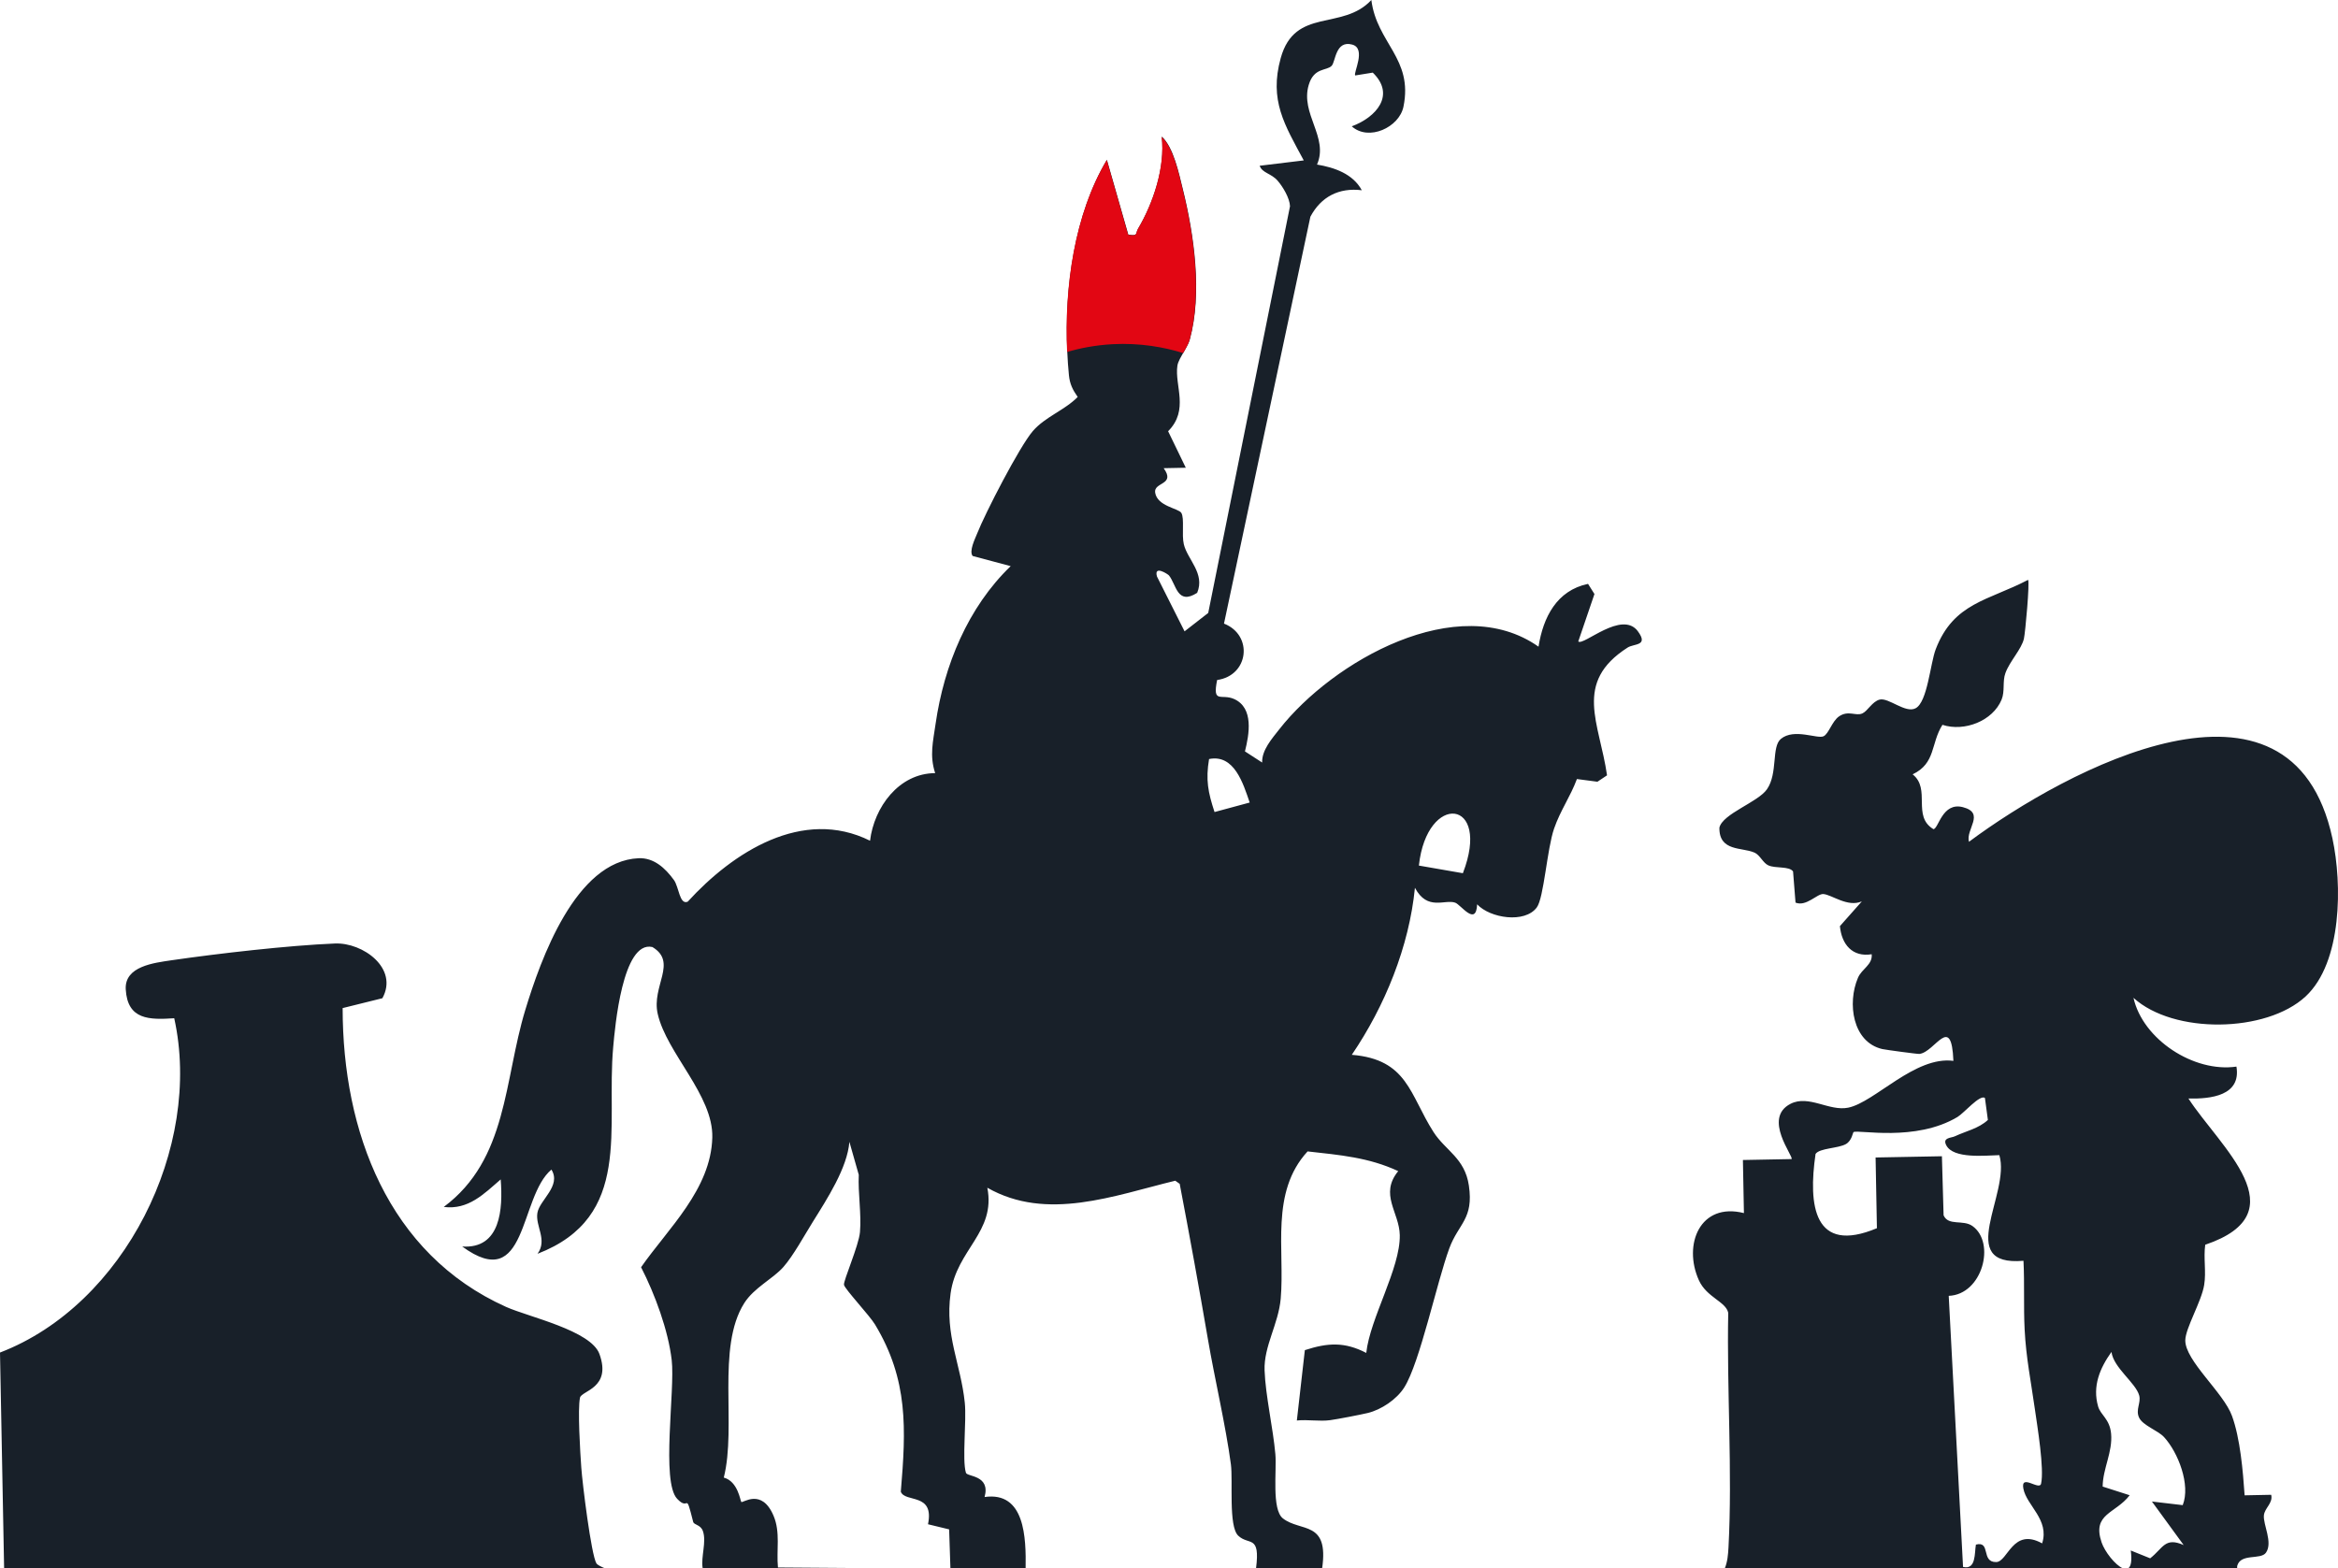 <?xml version="1.0" encoding="UTF-8"?>
<svg id="Laag_2" data-name="Laag 2" xmlns="http://www.w3.org/2000/svg" viewBox="0 0 528.82 354.8">
  <defs>
    <style>
      .cls-1 {
        fill: #182029;
      }

      .cls-2 {
        fill: #e20613;
      }
    </style>
  </defs>
  <g id="Laag_2-2" data-name="Laag 2">
    <g id="Laag_1-2" data-name="Laag 1-2">
      <g>
        <path class="cls-1" d="M134.91,353.71c-1.19-1.93-3.2-18.28-3.43-21.69-.24-3.33-.86-13.27-.29-15.83.36-1.59,7.18-2.14,4.4-9.86-1.93-5.34-16.02-8.38-21.13-10.67-26.69-12-36.96-39.71-36.96-67.6l8.99-2.23c3.71-6.75-4.39-12.65-10.75-12.38-10.57.44-26.31,2.25-36.93,3.79-3.97.59-10.66,1.35-10.37,6.57.39,6.94,5.35,6.92,10.97,6.55,6.45,29.16-11.23,64.82-39.41,75.63l.93,48.81h135.88c-.84-.35-1.71-.79-1.9-1.09ZM370.48,142.83c-3.62-4.9-12.35,3.37-13.5,2.29l3.66-10.73-1.45-2.3c-7.08,1.49-10.14,7.54-11.2,14.21-18.26-12.87-46.6,3.34-58.61,18.66-1.7,2.17-4,4.75-3.9,7.55l-3.89-2.52c.96-3.84,2.05-9.8-2.43-11.84-2.9-1.31-4.98,1.2-3.86-4.31,7.17-1,8.22-10.14,1.55-12.76l19.54-92.05c2.42-4.55,6.49-6.62,11.63-5.99-2.01-3.72-6.2-5.15-10.13-5.81,2.7-6.15-3.81-11.47-1.88-18,1.18-4.02,4.04-3.15,5.19-4.34.91-.94.84-5.84,4.66-4.8,3.25.89.18,6.46.67,6.98l3.97-.64c5.21,5.04.81,10.1-4.75,12.15,3.83,3.45,10.73.23,11.69-4.43,2.25-10.94-6.03-14.36-7.26-24.15-6.54,7.06-17.29,1.54-20.5,13.14-2.65,9.58.88,15.09,5.21,23.15l-9.97,1.21c.55,1.65,2.63,1.71,4.07,3.39,1.18,1.36,2.73,3.95,2.79,5.77l-18.5,92.01-5.35,4.16-6.24-12.4c-.76-2.67,2.49-.52,2.71-.25,1.67,2.06,1.87,6.83,6.38,3.94,1.84-4.39-2.21-7.55-3.02-11-.51-2.18.18-5.84-.56-7.08-.62-1.05-5.42-1.47-5.92-4.58-.4-2.44,4.72-1.69,1.92-5.54l5.01-.1-4-8.26c4.81-4.81,1.43-10.32,2.1-14.83.14-.93.84-2.06,1.52-3.23.14-.26.29-.51.43-.77.38-.66.7-1.32.87-1.96,2.83-10.4.99-23.56-1.59-33.98-.88-3.58-2.12-9.5-4.75-11.88,0,.04,0,.07,0,.11.78,6.8-1.93,14.92-5.38,20.73-.31.55-.29,1-.51,1.25-.01,0-.02.01-.03.03-.21.18-.64.22-1.67.03l-4.84-16.91s-.02.05-.03.07c-7.31,12.29-9.6,28.78-8.93,43.39h0c.08,1.79.2,3.54.37,5.24.19,2.02.86,3.35,1.99,4.96-2.98,3.03-7.35,4.47-10.16,7.73-3.01,3.5-10.78,18.57-12.6,23.2-.5,1.25-1.84,3.92-1.01,5.04l8.61,2.3c-9.67,9.32-15.08,22.46-16.98,35.65-.57,4.02-1.41,7.18-.1,11.18-8.22.03-13.82,7.73-14.73,15.29-15.28-7.6-31.05,2.62-41.24,13.79-1.86.79-1.97-3.31-3.12-4.9-1.96-2.7-4.54-5.08-7.99-4.93-14.27.62-22.14,22.86-25.63,34.33-4.85,15.96-3.97,33.78-18.44,44.56,5.58.71,9.09-2.96,12.88-6.23.52,6.68.01,15.77-8.71,15.18,14.86,10.87,12.79-11.19,20.18-17.4,2.31,3.7-2.68,6.86-3.17,9.8-.5,3,2.33,6.08.03,9.25,21.68-8.37,15.45-28.5,17.12-46.82.39-4.34,2.1-24.13,8.86-22.58,5.78,3.48-.26,8.82,1.21,15.15,2.04,8.9,12.6,18.4,12.34,27.95-.3,11.72-10.04,20.62-16.11,29.34,3.12,6.07,6.14,14.24,6.93,21.01.79,6.82-2.43,27.51,1.23,31.38,2.83,3,1.78-2.11,3.62,5.2.18.75,1.68.62,2.2,2.09.87,2.46-.48,5.77-.05,8.43h42.11l-25.08-.18c-.38-3.87.6-7.96-1-11.71-2.69-6.34-6.97-2.79-7.29-3.11-.24-.26-.73-4.64-3.96-5.52,2.94-11.63-1.72-29.44,4.63-39.47,2.23-3.51,6.44-5.45,8.85-8.17,2.26-2.57,4.77-7.19,6.68-10.25,3.21-5.15,7.79-12.2,8.25-18.07l2.12,7.46c-.19,4.19.63,8.89.27,12.99-.27,3.05-3.8,11.04-3.61,11.91.21.99,5.81,6.95,7.03,8.99,7.54,12.52,7.01,23.6,5.82,37.81.96,2.54,7.64.15,6.15,7.36l4.78,1.16.29,8.8h17.01c.11-6.87-.13-17.43-9.28-16.12,1.37-5.01-3.94-4.55-4.22-5.48-.9-2.89.17-11.77-.26-15.86-.9-8.77-4.53-15.19-3.21-24.73,1.38-9.97,10.27-13.82,8.31-23.9,13.48,7.68,28.69,1.76,42.51-1.59l1,.71c2.24,11.72,4.37,23.42,6.39,35.19,1.48,8.69,4.04,19.58,5.19,28.26.5,3.74-.58,13.99,1.65,16.14,2.41,2.3,5.02-.34,4.04,7.38h14.95c1.57-10.88-4.84-8.14-8.87-11.28-2.59-2.02-1.38-10.82-1.71-14.54-.51-5.83-2.24-13.29-2.44-18.96-.19-5.47,3.14-10.46,3.65-16.21.97-11.03-2.45-24.04,6.08-33.32,7.25.82,13.81,1.34,20.5,4.46-4.32,5.28.26,9.31.35,14.48.15,7.51-6.74,18.81-7.58,26.65-4.88-2.53-8.69-2.32-13.89-.63l-1.81,15.92c2.44-.26,5.19.25,7.55-.08,1.64-.22,6.79-1.22,8.44-1.61,3.1-.73,6.63-3.11,8.32-5.82,3.52-5.6,7.35-23.75,10.17-31.43,2.1-5.68,5.55-6.62,4.43-14.22-.92-6.22-5.27-7.87-7.99-12.09-5.43-8.49-5.85-16.45-18.49-17.48,7.51-11.06,12.97-24.49,14.28-37.79,2.82,5.32,6.75,2.54,9.11,3.37,1.31.48,4.73,5.48,4.96.37,2.94,3.16,10.79,4.36,13.49.71,1.61-2.15,2.31-13.21,3.91-17.83,1.46-4.2,3.67-7.19,5.17-11.22l4.64.61,2.17-1.45c-1.69-11.88-7.72-20.97,4.65-28.9,1.45-.94,4.81-.32,2.33-3.68ZM274.71,183.71c-1.46-4.44-2.03-7.25-1.24-11.99,5.7-1.15,7.71,5.51,9.19,9.84l-7.95,2.15ZM330.88,197.55l-9.95-1.73c1.81-16.69,16.47-15.16,9.95,1.73ZM527.56,189.67c-9.26-42.96-60.25-15.57-82.21.77-.79-2.8,3.75-6.49-1.36-7.83-4.7-1.23-5.52,4.92-6.68,4.97-4.9-2.95-.5-9.07-4.7-12.4,5.28-2.53,4.05-6.94,6.74-11.2,4.96,1.62,11.38-.87,13.38-5.7.79-1.94.16-4.13.87-6.03,1.01-2.73,3.63-5.35,4.18-7.76.32-1.4,1.34-12.78.94-13.31-8.93,4.69-16.84,5.13-20.89,15.7-1.23,3.21-1.86,11.93-4.55,13.35-2.29,1.22-6.09-2.46-8.13-1.96-1.67.42-2.71,2.58-3.9,3.12-1.48.69-3.16-.78-5.29.68-1.59,1.1-2.31,3.91-3.49,4.49-1.39.69-6.66-1.88-9.66.6-2.18,1.8-.63,7.78-3.16,11.41-2.03,2.92-10.01,5.51-10.75,8.67-.08,5.47,5.12,4.38,7.97,5.66,1.23.56,1.92,2.37,3.12,2.88,1.65.73,4.66.13,5.57,1.36l.56,7.06c2.44.98,4.87-2.04,6.29-1.94,1.92.14,5.48,3.06,8.71,1.66l-4.96,5.6c.39,4.14,2.83,7.07,7.19,6.36.22,2.4-2.23,3.26-3.11,5.33-2.46,5.76-1.22,14.56,5.51,16.12.78.17,7.97,1.15,8.39,1.1,3.54-.4,7.25-9.32,7.69,1.57-8.69-1.15-17.78,9.36-23.79,10.59-4.3.88-8.93-2.98-13.05-.87-6.38,3.27.81,11.97.23,12.5l-11,.21.23,12.01c-9.92-2.51-13.83,7.12-10.19,15.19,1.76,3.9,6.12,4.83,6.64,7.37-.34,17.27.97,35.93.06,53.06-.09,1.63-.22,3.24-.83,4.74h90.03c-1.73-.71-4.11-3.79-4.81-5.86-2.22-6.54,3.15-6.47,6.35-10.67l-6.11-1.96c.03-4.06,2.29-7.82,1.91-11.95-.31-3.38-2.36-4.18-2.94-6.18-1.32-4.58.39-8.64,3.02-12.33.47,3.59,5.49,6.99,6.27,9.83.46,1.66-.86,3.22-.03,5.01.82,1.8,4.26,2.91,5.65,4.42,3.19,3.47,6.05,10.8,4.23,15.4l-6.97-.82,7.18,9.85c-4.24-1.87-4.63.68-7.57,3l-4.39-1.77c.31,2.43.02,3.63-.58,4.03h24.64v-.5c.74-2.98,5.33-1.33,6.52-3.04,1.61-2.33-.68-6.35-.47-8.45.16-1.65,2.1-2.75,1.65-4.64l-6.01.12c-.38-5.49-.99-12.84-2.85-17.95-1.91-5.31-10.63-12.49-10.57-17.14.04-2.73,3.68-8.79,4.27-12.5.49-3.04-.18-6.07.24-9.1,21.47-7.27,3.28-22.17-3.8-33.08,5.11.12,11.95-.66,10.86-7.22-9.65,1.41-21.18-6.16-23.29-15.56,9.08,8.27,30.03,7.94,38.93-.31,8.3-7.7,8.3-25.45,6.07-35.76ZM461.9,349.16c-6.69-3.68-7.74,4.19-10.39,4.23-3.52.06-1.13-4.85-4.59-3.95-.35,1.94.08,5.76-2.91,5.05l-3.24-61.33c7.61-.28,10.69-12.02,5.36-15.8-2.13-1.51-5.43.06-6.52-2.42l-.38-13.36-15,.28.3,16c-14.29,5.98-15.57-5.16-13.88-16.8.9-1.34,5.12-1.23,6.88-2.24,1.36-.79,1.53-2.6,1.72-2.71,1.07-.6,14,2.27,23.5-3.41,1.49-.89,5.05-5.14,6.21-4.31l.67,4.98c-2.12,1.96-4.97,2.52-7.48,3.7-.81.39-2.82.26-1.96,1.98,1.58,3.21,8.98,2.34,12.03,2.28,2.63,8.66-10.29,25.27,5.46,23.9.26,5.15,0,10.38.26,15.53.31,6.33,1.47,12.01,2.31,17.99.57,3.97,2.16,13.57,1.41,16.91-.38,1.64-4.64-2.34-4.01,1.09.7,3.84,5.97,7.04,4.25,12.41Z"/>
        <path class="cls-2" d="M267.49,42.84c-.87-3.55-2.09-9.41-4.69-11.82-.02-.02-.04-.04-.06-.06.82,6.82-1.89,15-5.36,20.84-.3.52-.29.95-.47,1.2-.01,0-.02.01-.03.03-.19.22-.59.29-1.72.08l-4.82-16.89v-.02c-7.34,12.29-9.65,28.8-8.98,43.42h.05c2.89-.86,6.32-1.53,10.18-1.75,6.34-.34,11.82.7,16.01,2,.6-1.01,1.22-2.06,1.48-3.05,2.83-10.4.99-23.55-1.59-33.98h0Z"/>
      </g>
    </g>
  </g>
</svg>